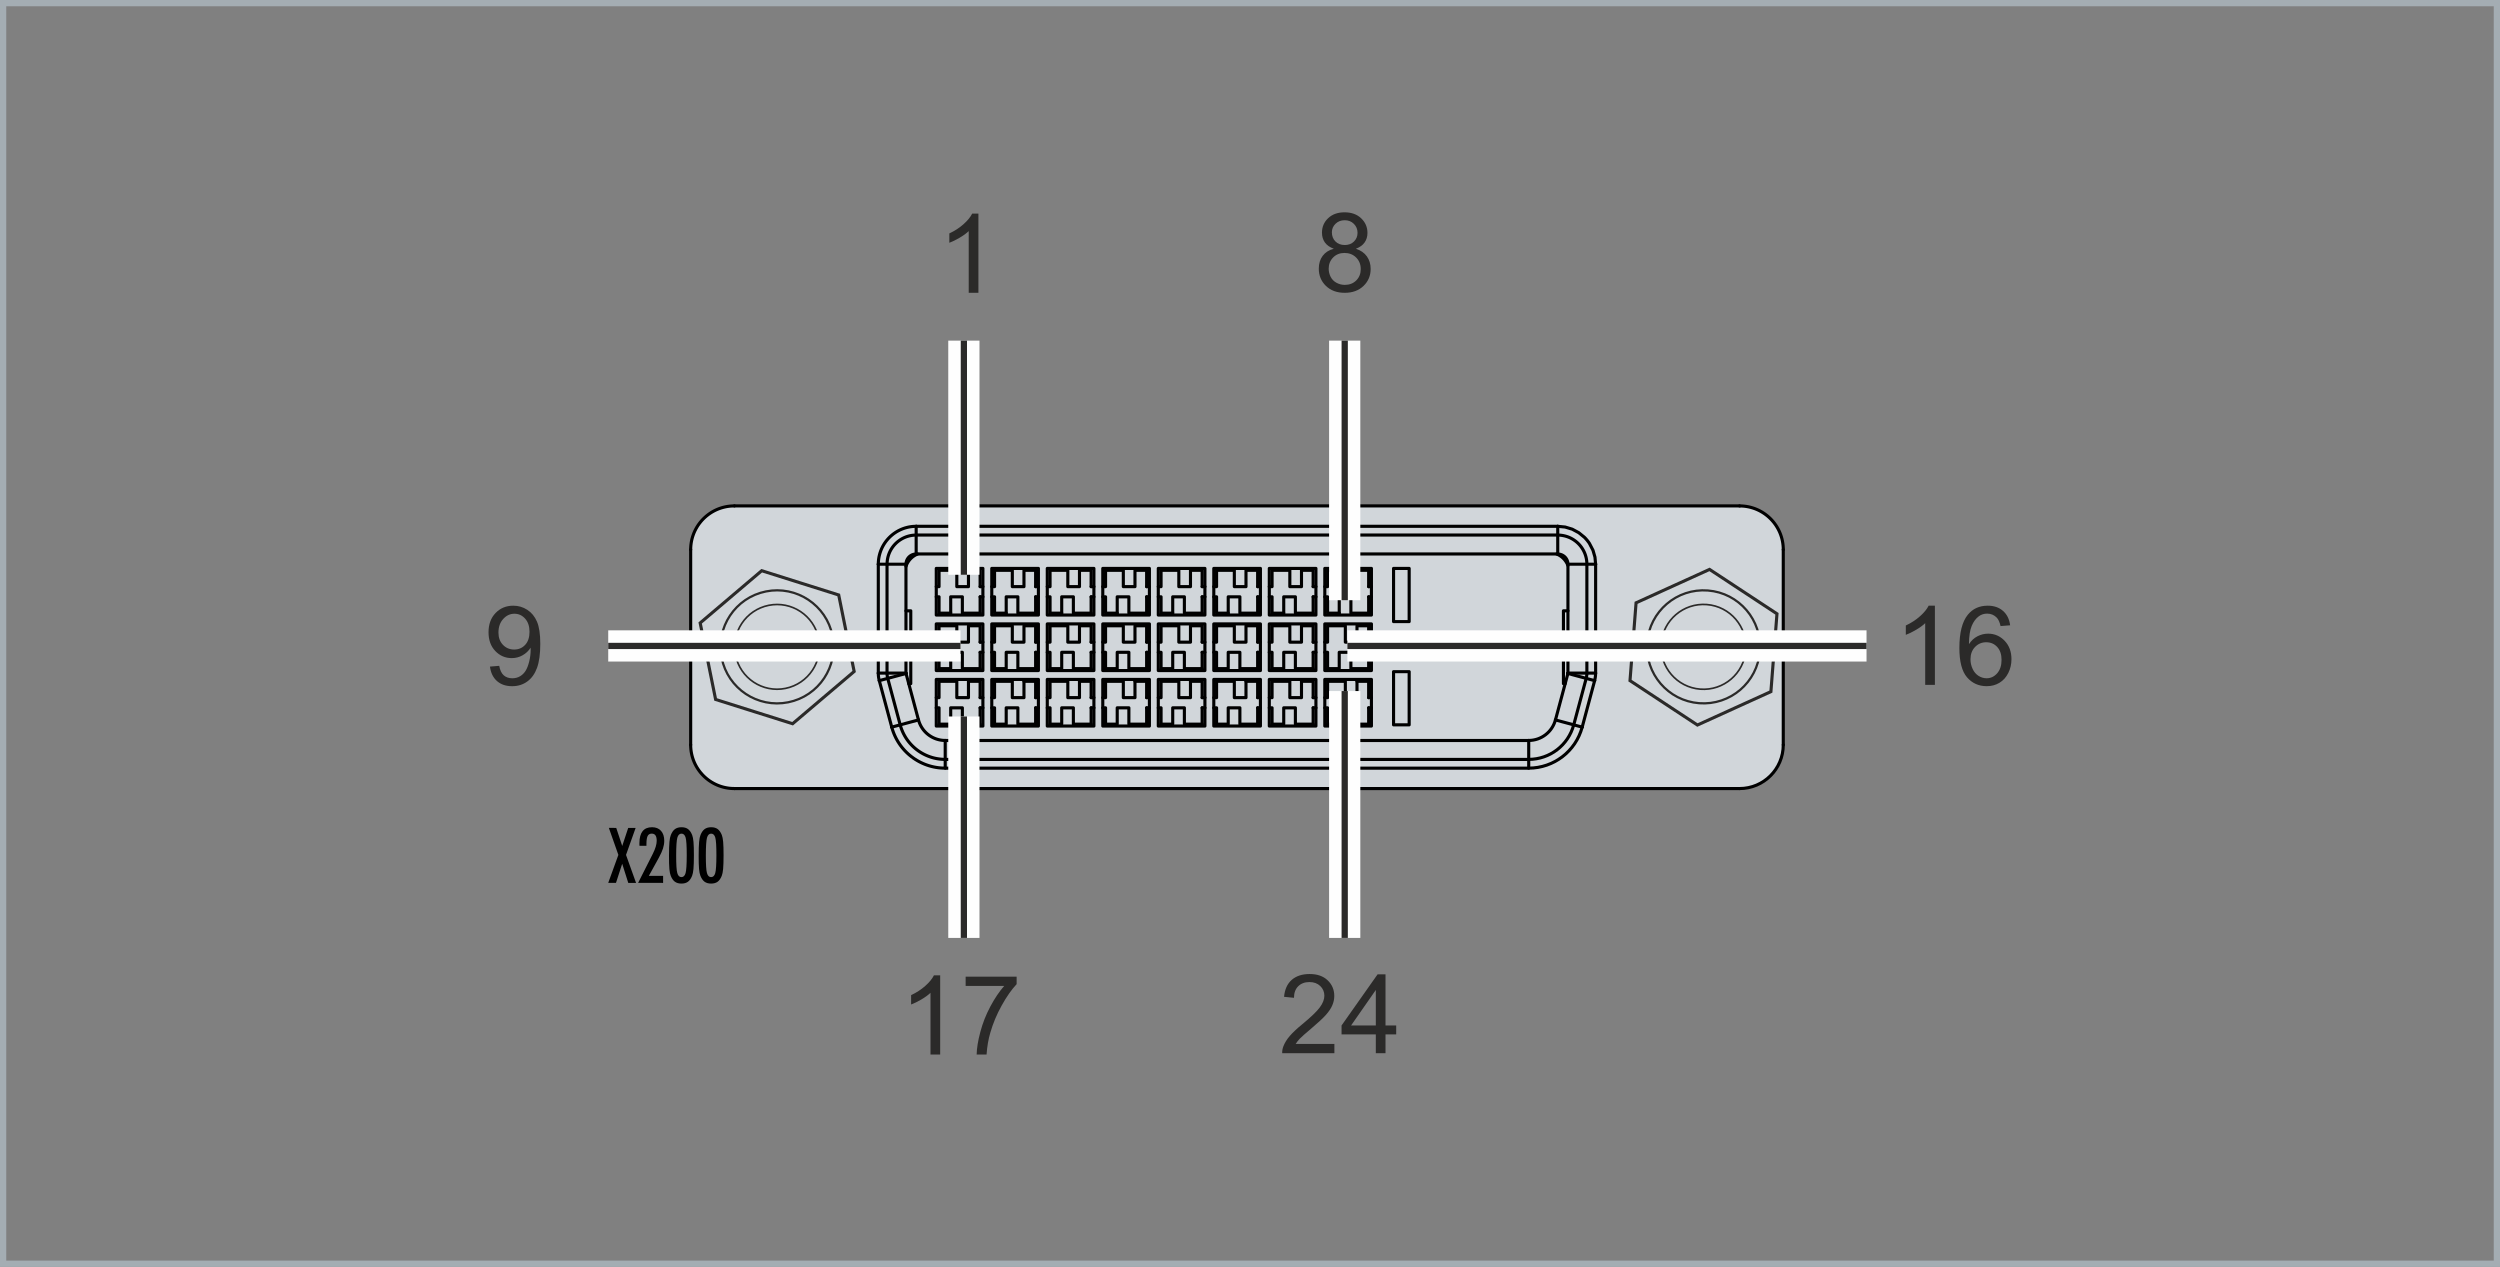 <?xml version="1.0" encoding="UTF-8"?>
<!DOCTYPE svg PUBLIC "-//W3C//DTD SVG 1.1//EN" "http://www.w3.org/Graphics/SVG/1.1/DTD/svg11.dtd">
<!-- Creator: CorelDRAW 2017 -->
<svg xmlns="http://www.w3.org/2000/svg" xml:space="preserve" width="80.077mm" height="40.578mm" version="1.1" style="shape-rendering:geometricPrecision; text-rendering:geometricPrecision; image-rendering:optimizeQuality; fill-rule:evenodd; clip-rule:evenodd"
viewBox="0 0 5295.19 2683.28"
 xmlns:xlink="http://www.w3.org/1999/xlink">
 <rect x="0" y="0" width="5295.19" height="2683.28" fill="#808080" stroke="none"/>
 <defs>
  <style type="text/css">
   <![CDATA[
    .str3 {stroke:#FEFEFE;stroke-width:66.13;stroke-miterlimit:22.926}
    .str4 {stroke:#2B2A29;stroke-width:13.23;stroke-miterlimit:22.926}
    .str0 {stroke:#A4ADB3;stroke-width:13.23;stroke-miterlimit:22.926}
    .str2 {stroke:#2B2A29;stroke-width:6.61;stroke-miterlimit:22.926}
    .str1 {stroke:black;stroke-width:6.61;stroke-linecap:round;stroke-linejoin:round;stroke-miterlimit:10}
    .fil0 {fill:none}
    .fil3 {fill:none;fill-rule:nonzero}
    .fil1 {fill:#D1D6DA}
    .fil4 {fill:#2B2A29;fill-rule:nonzero}
    .fil2 {fill:black;fill-rule:nonzero}
   ]]>
  </style>
 </defs>
 <g id="Ebene_x0020_1">
  <rect class="fil0 str0" x="6.61" y="6.61" width="5281.97" height="2670.06"/>
  <g id="_2444793808640">
   <g>
    <path class="fil1" d="M3777.1 1164.15c0.01,-51.13 -41.43,-92.58 -92.55,-92.59l-2129.08 0c-51.13,-0.01 -92.58,41.43 -92.59,92.62l0 413.46c-0.01,51.13 41.43,92.58 92.55,92.59l2129.09 0c51.13,0 92.58,-41.44 92.58,-92.62l0 -413.46z"/>
    <g>
     <path class="fil2" d="M1903.45 1536.11c-0.47,-1.76 0.58,-3.58 2.34,-4.05 1.76,-0.47 3.58,0.58 4.05,2.34l-6.39 1.71zm98.53 69.02l0 6.61 -4.31 -0.09 -4.27 -0.28 -4.23 -0.44 -4.19 -0.61 -4.13 -0.79 -4.08 -0.95 -4.03 -1.12 -3.96 -1.28 -3.89 -1.43 -3.82 -1.59 -3.74 -1.73 -3.67 -1.88 -3.58 -2.02 -3.49 -2.16 -3.4 -2.29 -3.31 -2.43 -3.21 -2.57 -3.1 -2.69 -3 -2.82 -2.88 -2.94 -2.76 -3.06 -2.65 -3.17 -2.51 -3.28 -2.39 -3.39 -2.25 -3.5 -2.12 -3.59 -1.98 -3.7 -1.83 -3.79 -1.68 -3.88 -1.52 -3.97 -1.36 -4.05 -1.2 -4.15 6.39 -1.71 1.12 3.87 1.28 3.8 1.42 3.71 1.57 3.63 1.71 3.55 1.84 3.45 1.98 3.37 2.11 3.27 2.23 3.17 2.35 3.07 2.47 2.96 2.58 2.86 2.69 2.75 2.8 2.63 2.9 2.52 3 2.39 3.09 2.27 3.19 2.15 3.27 2.03 3.35 1.89 3.43 1.75 3.5 1.62 3.57 1.48 3.64 1.34 3.71 1.2 3.75 1.04 3.82 0.89 3.87 0.73 3.91 0.58 3.96 0.42 3.99 0.25 4.03 0.09zm0 0c1.83,0 3.31,1.48 3.31,3.31 0,1.83 -1.48,3.31 -3.31,3.31l0 -6.61z"/>
    </g>
    <line class="fil3 str1" x1="1555.43" y1="1071.56" x2="3684.55" y2= "1071.56" />
    <g>
     <path class="fil2" d="M1555.47 1068.26c1.83,0 3.31,1.48 3.31,3.31 0,1.83 -1.48,3.31 -3.31,3.31l0 -6.61zm-89.28 95.87l-6.61 0 0.13 -4.93 0.38 -4.87 0.61 -4.79 0.84 -4.72 1.08 -4.65 1.29 -4.55 1.51 -4.46 1.71 -4.35 1.93 -4.25 2.12 -4.14 2.31 -4.01 2.49 -3.89 2.68 -3.76 2.84 -3.62 3.02 -3.48 3.17 -3.33 3.33 -3.17 3.48 -3.01 3.61 -2.85 3.76 -2.67 3.89 -2.49 4.01 -2.31 4.13 -2.12 4.25 -1.93 4.35 -1.71 4.46 -1.5 4.56 -1.3 4.64 -1.07 4.72 -0.84 4.8 -0.61 4.87 -0.36 4.93 -0.13 0 6.61 -4.6 0.11 -4.54 0.35 -4.47 0.56 -4.39 0.79 -4.32 0.99 -4.23 1.2 -4.15 1.41 -4.05 1.59 -3.96 1.79 -3.84 1.97 -3.75 2.15 -3.62 2.32 -3.5 2.49 -3.37 2.65 -3.24 2.81 -3.11 2.96 -2.95 3.09 -2.8 3.24 -2.66 3.38 -2.49 3.5 -2.32 3.62 -2.15 3.74 -1.97 3.85 -1.79 3.95 -1.59 4.05 -1.42 4.15 -1.2 4.23 -1 4.32 -0.79 4.39 -0.57 4.48 -0.35 4.53 -0.11 4.6zm0 0c0,1.83 -1.48,3.31 -3.31,3.31 -1.83,0 -3.31,-1.48 -3.31,-3.31l6.61 0z"/>
    </g>
    <line class="fil3 str1" x1="1462.88" y1="1577.61" x2="1462.88" y2= "1164.18" />
    <g>
     <path class="fil2" d="M1459.57 1577.64c0,-1.83 1.48,-3.31 3.31,-3.31 1.83,0 3.31,1.48 3.31,3.31l-6.61 0zm95.87 89.28l0 6.61 -4.93 -0.13 -4.87 -0.37 -4.8 -0.61 -4.71 -0.84 -4.64 -1.07 -4.56 -1.3 -4.46 -1.5 -4.35 -1.72 -4.25 -1.92 -4.14 -2.12 -4.01 -2.31 -3.89 -2.49 -3.76 -2.67 -3.62 -2.84 -3.48 -3.02 -3.33 -3.18 -3.17 -3.33 -3.02 -3.48 -2.84 -3.62 -2.67 -3.76 -2.49 -3.89 -2.31 -4.01 -2.12 -4.13 -1.93 -4.25 -1.71 -4.36 -1.5 -4.46 -1.3 -4.55 -1.07 -4.64 -0.84 -4.73 -0.61 -4.8 -0.37 -4.87 -0.13 -4.93 6.61 0 0.11 4.6 0.34 4.54 0.57 4.47 0.79 4.4 0.99 4.31 1.2 4.23 1.41 4.15 1.59 4.05 1.79 3.95 1.97 3.84 2.15 3.75 2.32 3.62 2.49 3.5 2.66 3.37 2.8 3.24 2.96 3.1 3.09 2.96 3.24 2.8 3.37 2.66 3.5 2.49 3.62 2.32 3.74 2.15 3.85 1.98 3.95 1.78 4.05 1.6 4.15 1.41 4.23 1.2 4.32 0.99 4.4 0.79 4.47 0.58 4.53 0.34 4.6 0.11zm0 0c1.83,0 3.31,1.48 3.31,3.31 0,1.83 -1.48,3.31 -3.31,3.31l0 -6.61z"/>
    </g>
    <line class="fil3 str1" x1="3684.55" y1="1670.23" x2="1555.43" y2= "1670.23" />
    <path class="fil3 str1" d="M3684.52 1670.23c51.13,0 92.58,-41.44 92.58,-92.57"/>
    <line class="fil3 str1" x1="3777.1" y1="1164.18" x2="3777.1" y2= "1577.61" />
    <g>
     <path class="fil2" d="M3780.41 1164.15c0,1.83 -1.48,3.31 -3.31,3.31 -1.83,0 -3.31,-1.48 -3.31,-3.31l6.61 0zm-95.87 -89.28l0 -6.61 4.93 0.13 4.87 0.37 4.8 0.61 4.71 0.84 4.64 1.07 4.56 1.3 4.46 1.5 4.35 1.72 4.25 1.92 4.14 2.12 4.01 2.31 3.89 2.49 3.76 2.67 3.62 2.84 3.48 3.02 3.33 3.18 3.17 3.33 3.02 3.48 2.84 3.62 2.67 3.76 2.49 3.89 2.31 4.01 2.12 4.13 1.93 4.25 1.71 4.36 1.5 4.46 1.3 4.55 1.07 4.64 0.84 4.73 0.61 4.8 0.37 4.87 0.13 4.93 -6.61 0 -0.11 -4.6 -0.34 -4.54 -0.57 -4.47 -0.79 -4.4 -0.99 -4.31 -1.2 -4.23 -1.41 -4.15 -1.59 -4.05 -1.79 -3.95 -1.97 -3.84 -2.15 -3.75 -2.32 -3.62 -2.49 -3.5 -2.66 -3.37 -2.8 -3.24 -2.96 -3.1 -3.09 -2.96 -3.24 -2.8 -3.37 -2.66 -3.5 -2.49 -3.62 -2.32 -3.74 -2.15 -3.85 -1.98 -3.95 -1.78 -4.05 -1.6 -4.15 -1.41 -4.23 -1.2 -4.32 -0.99 -4.4 -0.79 -4.47 -0.58 -4.53 -0.34 -4.6 -0.11zm0 0c-1.83,0 -3.31,-1.48 -3.31,-3.31 0,-1.83 1.48,-3.31 3.31,-3.31l0 6.61z"/>
    </g>
    <g>
     <path class="fil2" d="M1885.53 1540.91c-0.47,-1.76 0.58,-3.58 2.34,-4.05 1.76,-0.47 3.58,0.58 4.05,2.34l-6.39 1.71zm116.45 82.78l0 6.61 -5.09 -0.11 -5.05 -0.32 -5 -0.52 -4.95 -0.73 -4.89 -0.93 -4.82 -1.12 -4.75 -1.32 -4.68 -1.51 -4.6 -1.69 -4.52 -1.88 -4.42 -2.04 -4.33 -2.22 -4.23 -2.39 -4.13 -2.55 -4.01 -2.72 -3.91 -2.88 -3.79 -3.04 -3.66 -3.18 -3.54 -3.33 -3.41 -3.47 -3.27 -3.61 -3.11 -3.75 -2.98 -3.87 -2.82 -4.01 -2.66 -4.13 -2.5 -4.25 -2.33 -4.38 -2.16 -4.48 -1.98 -4.59 -1.81 -4.7 -1.61 -4.79 -1.42 -4.89 6.39 -1.71 1.34 4.63 1.53 4.53 1.7 4.44 1.88 4.34 2.04 4.24 2.2 4.13 2.37 4.02 2.51 3.9 2.66 3.79 2.81 3.66 2.96 3.54 3.08 3.41 3.22 3.29 3.34 3.14 3.47 3.01 3.58 2.86 3.7 2.72 3.8 2.57 3.91 2.42 3.99 2.26 4.09 2.09 4.19 1.94 4.27 1.77 4.35 1.59 4.42 1.43 4.5 1.24 4.56 1.07 4.62 0.88 4.67 0.69 4.73 0.5 4.77 0.3 4.81 0.11zm0 0c1.83,0 3.31,1.48 3.31,3.31 0,1.83 -1.48,3.31 -3.31,3.31l0 -6.61z"/>
    </g>
    <line class="fil3 str1" x1="1888.78" y1="1540.13" x2="1862.39" y2= "1441.63" />
    <g>
     <path class="fil2" d="M1857 1425.65c0,-1.83 1.48,-3.31 3.31,-3.31 1.83,0 3.31,1.48 3.31,3.31l-6.61 0zm8.6 15.11l-6.39 1.71 -0.13 -0.52 -0.13 -0.49 -0.14 -0.53 -0.13 -0.54 -0.11 -0.5 -0.11 -0.51 -0.12 -0.54 -0.11 -0.53 -0.09 -0.52 -0.1 -0.5 -0.1 -0.54 -0.09 -0.54 -0.08 -0.5 -0.08 -0.52 -0.08 -0.54 -0.07 -0.52 -0.07 -0.53 -0.07 -0.54 -0.05 -0.53 -0.06 -0.52 -0.05 -0.52 -0.05 -0.53 -0.05 -0.55 -0.03 -0.52 -0.03 -0.52 -0.03 -0.55 -0.02 -0.52 -0.02 -0.54 -0.01 -0.52 -0.01 -0.52 -0.01 -0.56 0 -0.52 6.61 0 0 0.48 0.01 0.46 0.01 0.48 0.01 0.48 0.02 0.48 0.02 0.48 0.02 0.46 0.03 0.48 0.03 0.48 0.03 0.47 0.05 0.48 0.05 0.48 0.05 0.48 0.05 0.48 0.05 0.46 0.07 0.48 0.06 0.48 0.07 0.46 0.08 0.47 0.08 0.5 0.07 0.46 0.09 0.46 0.09 0.49 0.09 0.46 0.09 0.46 0.09 0.45 0.11 0.47 0.11 0.5 0.1 0.44 0.11 0.45 0.13 0.49 0.12 0.46zm0 0c0.47,1.76 -0.58,3.58 -2.34,4.05 -1.76,0.47 -3.58,-0.58 -4.05,-2.34l6.39 -1.71z"/>
    </g>
    <line class="fil3 str1" x1="1860.3" y1="1195.01" x2="1860.3" y2= "1425.69" />
    <g>
     <path class="fil2" d="M1940.55 1111.49c1.83,0 3.31,1.48 3.31,3.31 0,1.83 -1.48,3.31 -3.31,3.31l0 -6.61zm-76.94 83.53l-6.61 0 0.11 -4.29 0.32 -4.25 0.53 -4.19 0.73 -4.11 0.94 -4.04 1.12 -3.96 1.32 -3.89 1.5 -3.8 1.67 -3.7 1.84 -3.6 2.01 -3.5 2.18 -3.39 2.33 -3.28 2.48 -3.15 2.63 -3.04 2.76 -2.9 2.9 -2.76 3.04 -2.63 3.15 -2.48 3.27 -2.32 3.39 -2.18 3.5 -2.02 3.6 -1.84 3.7 -1.67 3.8 -1.49 3.89 -1.32 3.96 -1.12 4.05 -0.94 4.11 -0.73 4.18 -0.54 4.25 -0.32 4.29 -0.11 0 6.61 -3.96 0.1 -3.91 0.3 -3.85 0.48 -3.78 0.67 -3.72 0.86 -3.66 1.04 -3.57 1.21 -3.49 1.38 -3.41 1.54 -3.33 1.7 -3.21 1.84 -3.12 2 -3.02 2.15 -2.9 2.28 -2.8 2.41 -2.66 2.55 -2.55 2.66 -2.41 2.8 -2.29 2.91 -2.14 3.02 -2 3.12 -1.85 3.22 -1.7 3.31 -1.54 3.41 -1.38 3.49 -1.2 3.57 -1.04 3.66 -0.86 3.72 -0.68 3.78 -0.49 3.84 -0.3 3.91 -0.1 3.96zm0 0c0,1.83 -1.48,3.31 -3.31,3.31 -1.83,0 -3.31,-1.48 -3.31,-3.31l6.61 0z"/>
    </g>
    <line class="fil3 str1" x1="3299.41" y1="1114.8" x2="1940.51" y2= "1114.8" />
    <polyline class="fil3 str1" points="3379.67,1195.01 3378.24,1179.98 3374.06,1165.48 3366.54,1150.98 3365.04,1148.76 3361.71,1144.39 3358.44,1140.66 3356.16,1138.24 3344.01,1128.32 3330.17,1120.87 3315.08,1116.3 3299.41,1114.8 "/>
    <line class="fil3 str1" x1="3379.67" y1="1425.69" x2="3379.67" y2= "1195.01" />
    <g>
     <path class="fil2" d="M3380.69 1442.49c-0.47,1.76 -2.29,2.8 -4.05,2.33 -1.76,-0.47 -2.8,-2.29 -2.33,-4.05l6.39 1.72zm-4.39 -16.83l6.61 0.01 0 0.52 -0.01 0.56 -0.01 0.52 -0.01 0.52 -0.02 0.56 -0.03 0.52 -0.03 0.5 -0.03 0.55 -0.04 0.54 -0.04 0.51 -0.05 0.53 -0.05 0.54 -0.06 0.55 -0.06 0.52 -0.06 0.5 -0.07 0.55 -0.08 0.54 -0.07 0.5 -0.08 0.52 -0.09 0.54 -0.09 0.52 -0.09 0.52 -0.1 0.55 -0.11 0.51 -0.1 0.51 -0.11 0.52 -0.11 0.51 -0.12 0.54 -0.13 0.52 -0.13 0.51 -0.13 0.53 -0.14 0.51 -6.39 -1.72 0.13 -0.47 0.12 -0.45 0.11 -0.47 0.11 -0.46 0.11 -0.46 0.1 -0.47 0.1 -0.47 0.1 -0.48 0.09 -0.47 0.09 -0.44 0.08 -0.48 0.09 -0.48 0.07 -0.46 0.07 -0.47 0.07 -0.5 0.07 -0.46 0.05 -0.46 0.06 -0.5 0.06 -0.48 0.05 -0.46 0.05 -0.46 0.03 -0.48 0.04 -0.51 0.04 -0.46 0.03 -0.46 0.03 -0.5 0.02 -0.48 0.02 -0.46 0.01 -0.48 0.01 -0.48 0.01 -0.46 0 -0.49zm0 0c0,-1.83 1.49,-3.3 3.31,-3.3 1.83,0 3.3,1.49 3.3,3.31l-6.61 -0.01z"/>
    </g>
    <line class="fil3 str1" x1="3351.2" y1="1540.13" x2="3377.58" y2= "1441.63" />
    <path class="fil3 str1" d="M3237.91 1627c53.08,0 99.53,-35.65 113.27,-86.92"/>
    <polyline class="fil3 str1" points="2002.03,1608.51 2002.03,1627 3237.94,1627 3237.94,1608.51 "/>
    <line class="fil3 str1" x1="1906.68" y1="1535.29" x2="1888.78" y2= "1540.13" />
    <line class="fil3 str1" x1="1878.79" y1="1425.69" x2="1860.3" y2= "1425.69" />
    <line class="fil3 str1" x1="1880.29" y1="1436.86" x2="1862.39" y2= "1441.63" />
    <line class="fil3 str1" x1="1860.3" y1="1195.01" x2="1878.79" y2= "1195.01" />
    <line class="fil3 str1" x1="1940.51" y1="1114.8" x2="1940.51" y2= "1133.28" />
    <line class="fil3 str1" x1="3299.41" y1="1114.8" x2="3299.41" y2= "1133.28" />
    <line class="fil3 str1" x1="3361.12" y1="1195.01" x2="3379.67" y2= "1195.01" />
    <line class="fil3 str1" x1="3361.12" y1="1425.69" x2="3379.67" y2= "1425.69" />
    <line class="fil3 str1" x1="3359.69" y1="1436.86" x2="3377.58" y2= "1441.63" />
    <line class="fil3 str1" x1="3333.3" y1="1535.29" x2="3351.2" y2= "1540.13" />
    <line class="fil3 str1" x1="2002.03" y1="1608.51" x2="3237.94" y2= "1608.51" />
    <line class="fil3 str1" x1="1878.79" y1="1195.01" x2="1878.79" y2= "1425.69" />
    <line class="fil3 str1" x1="1940.51" y1="1133.28" x2="3299.41" y2= "1133.28" />
    <line class="fil3 str1" x1="3361.12" y1="1195.01" x2="3361.12" y2= "1425.69" />
    <path class="fil3 str1" d="M3237.91 1608.44c44.68,0 83.8,-30.01 95.36,-73.17"/>
    <line class="fil3 str1" x1="3237.94" y1="1568.41" x2="3237.94" y2= "1608.51" />
    <line class="fil3 str1" x1="3237.94" y1="1568.41" x2="2002.03" y2= "1568.41" />
    <line class="fil3 str1" x1="2002.03" y1="1568.41" x2="2002.03" y2= "1608.51" />
    <line class="fil3 str1" x1="1880.29" y1="1436.86" x2="1906.68" y2= "1535.29" />
    <line class="fil3 str1" x1="1945.41" y1="1524.9" x2="1906.68" y2= "1535.29" />
    <g>
     <path class="fil2" d="M1942.19 1525.74c-0.47,-1.76 0.58,-3.58 2.34,-4.05 1.76,-0.47 3.58,0.58 4.05,2.34l-6.39 1.71zm59.8 39.3l0 6.61 -2.62 -0.05 -2.59 -0.17 -2.57 -0.27 -2.53 -0.38 -2.51 -0.48 -2.49 -0.58 -2.43 -0.67 -2.4 -0.77 -2.37 -0.87 -2.31 -0.97 -2.27 -1.06 -2.22 -1.14 -2.18 -1.23 -2.11 -1.31 -2.07 -1.39 -2.01 -1.49 -1.94 -1.55 -1.88 -1.63 -1.82 -1.71 -1.75 -1.79 -1.67 -1.85 -1.61 -1.92 -1.53 -2 -1.45 -2.06 -1.37 -2.12 -1.28 -2.18 -1.2 -2.25 -1.11 -2.3 -1.02 -2.35 -0.93 -2.41 -0.83 -2.47 -0.73 -2.51 6.39 -1.71 0.65 2.25 0.75 2.2 0.82 2.15 0.91 2.1 0.99 2.06 1.06 2 1.15 1.94 1.22 1.9 1.29 1.83 1.36 1.79 1.43 1.71 1.5 1.65 1.56 1.6 1.62 1.52 1.68 1.46 1.75 1.4 1.79 1.32 1.84 1.24 1.9 1.18 1.94 1.1 1.98 1.02 2.04 0.94 2.06 0.86 2.11 0.77 2.15 0.69 2.18 0.61 2.21 0.52 2.24 0.42 2.27 0.34 2.29 0.24 2.31 0.14 2.34 0.05zm0 0c1.83,0 3.31,1.48 3.31,3.31 0,1.83 -1.48,3.31 -3.31,3.31l0 -6.61z"/>
    </g>
    <g>
     <path class="fil2" d="M1875.48 1425.65c0,-1.83 1.48,-3.31 3.31,-3.31 1.83,0 3.31,1.48 3.31,3.31l-6.61 0zm7.97 10.32l-6.39 1.72 -0.1 -0.37 -0.09 -0.37 -0.09 -0.36 -0.09 -0.39 -0.09 -0.38 -0.07 -0.34 -0.09 -0.38 -0.08 -0.4 -0.07 -0.35 -0.07 -0.38 -0.07 -0.38 -0.06 -0.35 -0.07 -0.37 -0.06 -0.42 -0.05 -0.38 -0.05 -0.35 -0.05 -0.35 -0.05 -0.41 -0.03 -0.38 -0.04 -0.36 -0.04 -0.42 -0.03 -0.38 -0.03 -0.35 -0.03 -0.38 -0.02 -0.39 -0.02 -0.35 -0.02 -0.39 -0.02 -0.41 -0.01 -0.38 -0.01 -0.36 -0.01 -0.38 0 -0.39 6.61 0 0 0.32 0.01 0.32 0.01 0.36 0.01 0.32 0.01 0.29 0.02 0.32 0.02 0.35 0.02 0.32 0.03 0.32 0.03 0.35 0.02 0.32 0.03 0.3 0.04 0.34 0.03 0.32 0.04 0.29 0.05 0.35 0.05 0.35 0.04 0.32 0.05 0.28 0.05 0.32 0.06 0.35 0.05 0.32 0.06 0.31 0.07 0.35 0.05 0.28 0.07 0.31 0.07 0.35 0.07 0.32 0.07 0.3 0.08 0.31 0.08 0.32 0.09 0.32zm0 0c0.47,1.76 -0.58,3.58 -2.33,4.05 -1.76,0.47 -3.58,-0.58 -4.05,-2.33l6.39 -1.72z"/>
    </g>
    <line class="fil3 str1" x1="1878.79" y1="1195.01" x2="1918.89" y2= "1195.01" />
    <line class="fil3 str1" x1="1878.79" y1="1425.69" x2="1918.89" y2= "1425.69" />
    <line class="fil3 str1" x1="1918.89" y1="1425.69" x2="1918.89" y2= "1195.01" />
    <g>
     <path class="fil2" d="M1940.55 1130.04c1.83,0 3.31,1.48 3.31,3.31 0,1.83 -1.48,3.31 -3.31,3.31l0 -6.61zm-58.39 64.98l-6.61 0 0.09 -3.35 0.26 -3.3 0.41 -3.25 0.57 -3.2 0.73 -3.15 0.88 -3.09 1.02 -3.02 1.16 -2.96 1.31 -2.88 1.43 -2.8 1.57 -2.72 1.69 -2.63 1.81 -2.55 1.93 -2.46 2.04 -2.35 2.15 -2.26 2.26 -2.15 2.35 -2.04 2.46 -1.92 2.54 -1.82 2.65 -1.69 2.72 -1.56 2.8 -1.43 2.88 -1.31 2.96 -1.16 3.02 -1.02 3.08 -0.87 3.15 -0.73 3.2 -0.57 3.25 -0.42 3.3 -0.24 3.34 -0.09 0 6.61 -3.01 0.07 -2.97 0.23 -2.92 0.36 -2.87 0.52 -2.82 0.65 -2.78 0.79 -2.7 0.91 -2.65 1.04 -2.59 1.16 -2.51 1.29 -2.45 1.42 -2.37 1.51 -2.29 1.62 -2.21 1.74 -2.12 1.83 -2.02 1.94 -1.94 2.02 -1.83 2.12 -1.73 2.21 -1.63 2.29 -1.52 2.37 -1.41 2.45 -1.29 2.51 -1.16 2.59 -1.04 2.65 -0.93 2.71 -0.79 2.77 -0.65 2.82 -0.52 2.87 -0.37 2.93 -0.23 2.97 -0.07 3zm0 0c0,1.83 -1.48,3.31 -3.31,3.31 -1.83,0 -3.31,-1.48 -3.31,-3.31l6.61 0z"/>
    </g>
    <g>
     <path class="fil2" d="M3364.43 1195.05c0,1.83 -1.48,3.31 -3.31,3.31 -1.83,0 -3.31,-1.48 -3.31,-3.31l6.61 0zm-64.98 -58.39l0 -6.61 3.34 0.09 3.31 0.25 3.25 0.42 3.19 0.57 3.15 0.73 3.08 0.87 3.02 1.02 2.96 1.16 2.88 1.31 2.8 1.43 2.72 1.57 2.63 1.69 2.55 1.81 2.46 1.93 2.35 2.04 2.26 2.15 2.15 2.26 2.04 2.36 1.92 2.45 1.82 2.55 1.68 2.63 1.57 2.72 1.44 2.8 1.3 2.88 1.16 2.95 1.02 3.03 0.87 3.08 0.73 3.15 0.57 3.2 0.42 3.25 0.24 3.3 0.09 3.34 -6.61 0 -0.07 -3.01 -0.23 -2.97 -0.36 -2.92 -0.52 -2.87 -0.65 -2.82 -0.79 -2.78 -0.91 -2.71 -1.04 -2.65 -1.17 -2.59 -1.28 -2.51 -1.41 -2.45 -1.52 -2.37 -1.62 -2.29 -1.74 -2.21 -1.83 -2.12 -1.94 -2.02 -2.02 -1.94 -2.12 -1.83 -2.21 -1.73 -2.29 -1.63 -2.37 -1.52 -2.45 -1.41 -2.51 -1.29 -2.59 -1.16 -2.65 -1.04 -2.7 -0.91 -2.78 -0.79 -2.82 -0.65 -2.88 -0.52 -2.92 -0.38 -2.96 -0.22 -3.01 -0.07zm0 0c-1.83,0 -3.31,-1.48 -3.31,-3.31 0,-1.83 1.48,-3.31 3.31,-3.31l0 6.61z"/>
    </g>
    <line class="fil3 str1" x1="1940.51" y1="1133.28" x2="1940.51" y2= "1173.38" />
    <line class="fil3 str1" x1="1940.51" y1="1173.38" x2="3299.41" y2= "1173.38" />
    <line class="fil3 str1" x1="3299.41" y1="1133.28" x2="3299.41" y2= "1173.38" />
    <g>
     <path class="fil2" d="M3362.85 1437.7c-0.47,1.76 -2.29,2.81 -4.05,2.34 -1.76,-0.47 -2.81,-2.29 -2.34,-4.05l6.39 1.71zm-5.03 -12.03l6.61 0 0 0.38 -0.01 0.38 -0.01 0.38 -0.01 0.36 -0.01 0.38 -0.03 0.41 -0.02 0.36 -0.02 0.38 -0.03 0.38 -0.03 0.36 -0.03 0.38 -0.04 0.42 -0.04 0.38 -0.04 0.35 -0.05 0.38 -0.05 0.38 -0.05 0.38 -0.06 0.38 -0.05 0.35 -0.05 0.38 -0.07 0.38 -0.07 0.38 -0.07 0.38 -0.07 0.38 -0.08 0.38 -0.07 0.34 -0.08 0.37 -0.09 0.41 -0.09 0.36 -0.08 0.34 -0.1 0.4 -0.1 0.36 -6.39 -1.71 0.09 -0.32 0.07 -0.29 0.08 -0.34 0.09 -0.33 0.07 -0.29 0.07 -0.32 0.07 -0.34 0.07 -0.31 0.06 -0.32 0.06 -0.31 0.05 -0.32 0.05 -0.32 0.05 -0.31 0.05 -0.35 0.05 -0.32 0.04 -0.32 0.05 -0.32 0.03 -0.32 0.04 -0.35 0.04 -0.32 0.03 -0.28 0.02 -0.32 0.03 -0.36 0.03 -0.32 0.02 -0.32 0.02 -0.36 0.01 -0.29 0.01 -0.32 0.01 -0.36 0.01 -0.32 0.01 -0.33 0 -0.32zm0 0c0,-1.83 1.48,-3.31 3.31,-3.31 1.83,0 3.31,1.48 3.31,3.31l-6.61 0z"/>
    </g>
    <line class="fil3 str1" x1="3321.02" y1="1195.01" x2="3361.12" y2= "1195.01" />
    <line class="fil3 str1" x1="3321.02" y1="1195.01" x2="3321.02" y2= "1425.69" />
    <line class="fil3 str1" x1="3321.02" y1="1425.69" x2="3361.12" y2= "1425.69" />
    <line class="fil3 str1" x1="3294.57" y1="1524.9" x2="3333.3" y2= "1535.29" />
    <path class="fil3 str1" d="M3237.91 1568.34c26.53,0 49.75,-17.82 56.62,-43.44"/>
    <line class="fil3 str1" x1="3359.69" y1="1436.86" x2="3333.3" y2= "1535.29" />
    <line class="fil3 str1" x1="1919.02" y1="1426.47" x2="1880.29" y2= "1436.86" />
    <line class="fil3 str1" x1="1945.41" y1="1524.9" x2="1919.02" y2= "1426.47" />
    <g>
     <path class="fil2" d="M1915.58 1425.66c0,-1.83 1.48,-3.31 3.31,-3.31 1.83,0 3.31,1.48 3.31,3.31l-6.61 0zm6.59 -0.1l-6.36 1.8 -0.01 -0.02 -0.01 -0.02 -0.03 -0.13 0.02 0.08 -0.01 -0.02 -0.11 -0.52 0 -0.03 0.09 0.47 -0.01 -0.02 -0.11 -0.52 0 -0.03 0.09 0.47 -0.1 -0.46 -0.01 -0.09 -0.01 -0.03 0 -0.03 0 0.03 -0.03 -0.49 0.03 0.38 -0.01 -0.03 0 -0.03 0 0.03 -0.03 -0.49 0 -0.03 0 -0.03 0.03 0.38 -0.01 -0.03 -0.03 -0.44 0 -0.02 0 -0.03 0 -0.03 0 -0.03 6.61 0 0 0.03 0 0.03 0 0.03 0 0.02 -0.03 -0.38 0.01 0.03 0.03 0.44 0 0.03 0 0.03 -0.03 -0.45 0.01 0.09 0 0.03 0.01 0.03 0.03 0.44 -0.03 -0.45 0.01 0.09 0 0.03 0.01 0.03 -0.01 -0.03 -0.09 -0.42 0.11 0.52 0 0.03 -0.09 -0.47 0.01 0.02 0.11 0.52 0 0.03 -0.09 -0.47 0.01 0.02 0.03 0.13 -0.02 -0.08 0.01 0.02 0.01 0.03zm0 0c0.5,1.75 -0.53,3.58 -2.28,4.08 -1.75,0.5 -3.58,-0.53 -4.08,-2.28l6.36 -1.8z"/>
    </g>
    <g>
     <path class="fil2" d="M1940.55 1170.14c1.83,0 3.31,1.48 3.31,3.31 0,1.83 -1.48,3.31 -3.31,3.31l0 -6.61zm-18.28 24.89l-6.61 0 0.03 -1.28 0.1 -1.27 0.16 -1.24 0.21 -1.23 0.28 -1.21 0.33 -1.18 0.4 -1.16 0.45 -1.14 0.49 -1.1 0.56 -1.08 0.6 -1.04 0.65 -1.01 0.69 -0.98 0.73 -0.93 0.77 -0.91 0.83 -0.87 0.87 -0.82 0.89 -0.78 0.95 -0.75 0.97 -0.69 1.01 -0.65 1.05 -0.6 1.06 -0.54 1.1 -0.5 1.14 -0.45 1.16 -0.39 1.18 -0.33 1.21 -0.28 1.23 -0.21 1.24 -0.16 1.27 -0.1 1.28 -0.03 0 6.61 -0.95 0.02 -0.93 0.07 -0.92 0.12 -0.9 0.16 -0.88 0.2 -0.87 0.25 -0.85 0.28 -0.82 0.32 -0.8 0.37 -0.81 0.41 -0.76 0.44 -0.73 0.47 -0.72 0.52 -0.69 0.54 -0.67 0.58 -0.64 0.61 -0.6 0.63 -0.58 0.67 -0.55 0.69 -0.51 0.71 -0.48 0.74 -0.44 0.77 -0.4 0.79 -0.37 0.81 -0.33 0.83 -0.28 0.84 -0.25 0.87 -0.2 0.88 -0.16 0.9 -0.12 0.92 -0.07 0.93 -0.02 0.95zm0 0c0,1.83 -1.48,3.31 -3.31,3.31 -1.83,0 -3.31,-1.48 -3.31,-3.31l6.61 0z"/>
    </g>
    <g>
     <path class="fil2" d="M3324.33 1195.04c0,1.83 -1.48,3.31 -3.31,3.31 -1.83,0 -3.31,-1.48 -3.31,-3.31l6.61 0zm-24.89 -18.28l0 -6.61 1.28 0.03 1.27 0.1 1.24 0.16 1.22 0.22 1.2 0.28 1.2 0.34 1.14 0.4 1.13 0.44 1.11 0.5 1.07 0.56 1.04 0.59 1.01 0.65 0.98 0.69 0.94 0.74 0.9 0.78 0.87 0.82 0.82 0.87 0.78 0.9 0.74 0.94 0.69 0.98 0.65 1.01 0.6 1.05 0.54 1.06 0.5 1.1 0.45 1.14 0.39 1.15 0.33 1.18 0.28 1.21 0.21 1.23 0.16 1.24 0.1 1.27 0.03 1.28 -6.61 0 -0.02 -0.95 -0.07 -0.93 -0.12 -0.92 -0.16 -0.9 -0.2 -0.88 -0.25 -0.87 -0.28 -0.85 -0.32 -0.83 -0.37 -0.8 -0.41 -0.81 -0.44 -0.76 -0.47 -0.73 -0.51 -0.71 -0.54 -0.69 -0.58 -0.67 -0.61 -0.63 -0.63 -0.61 -0.67 -0.58 -0.69 -0.54 -0.71 -0.51 -0.73 -0.47 -0.77 -0.44 -0.79 -0.41 -0.79 -0.36 -0.84 -0.33 -0.85 -0.29 -0.85 -0.24 -0.89 -0.2 -0.91 -0.17 -0.91 -0.12 -0.93 -0.07 -0.95 -0.02zm0 0c-1.83,0 -3.31,-1.48 -3.31,-3.31 0,-1.83 1.48,-3.31 3.31,-3.31l0 6.61z"/>
    </g>
    <g>
     <path class="fil2" d="M3324.12 1427.28c-0.45,1.77 -2.25,2.83 -4.02,2.38 -1.77,-0.45 -2.83,-2.25 -2.38,-4.02l6.4 1.64zm-6.4 -1.62l6.61 0 0 0.03 0 0.03 0 0.03 0 0.02 -0.03 0.44 -0.01 0.03 0.03 -0.38 0 0.03 -0.03 0.5 -0.01 0.02 0.03 -0.44 -0.03 0.44 -0.01 0.03 -0.01 0.09 -0.01 0.02 0.01 -0.03 -0.01 0.03 0 0.03 -0.11 0.52 0.09 -0.42 0.01 -0.03 -0.08 0.42 0.06 -0.3 0 0.02 -0.07 0.36 -0.01 0.03 0.06 -0.3 0 0.02 -0.07 0.36 -0.03 0.13 -0.01 0.02 0.01 -0.06 -6.4 -1.64 0.03 -0.11 0.01 -0.02 -0.02 0.08 -0.06 0.3 0 -0.02 0.07 -0.36 0.01 -0.03 -0.06 0.3 0 -0.02 0.07 -0.36 -0.07 0.36 0.01 -0.09 0.1 -0.46 -0.09 0.47 0 -0.03 0.01 -0.03 0.01 -0.09 0.01 -0.02 -0.01 0.03 0.01 -0.03 -0.03 0.38 0.03 -0.5 0.01 -0.02 -0.03 0.44 0 -0.03 0.03 -0.44 0.01 -0.03 -0.03 0.38 0 -0.02 0 -0.03 0 -0.03 0 -0.03zm0 0c0,-1.83 1.48,-3.31 3.31,-3.31 1.83,0 3.31,1.48 3.31,3.31l-6.61 0z"/>
    </g>
    <line class="fil3 str1" x1="3320.96" y1="1426.47" x2="3359.69" y2= "1436.86" />
    <line class="fil3 str1" x1="3320.96" y1="1426.47" x2="3294.57" y2= "1524.9" />
    <g>
     <path class="fil2" d="M3324.08 1196.64c0.65,1.7 -0.21,3.62 -1.91,4.27 -1.7,0.65 -3.62,-0.21 -4.27,-1.91l6.18 -2.35zm-28.19 -20.1l2.47 -6.14 1.1 0.46 1.1 0.49 1.07 0.52 1.06 0.54 1.04 0.57 1.01 0.6 1.01 0.61 0.99 0.64 0.98 0.67 0.95 0.69 0.93 0.71 0.91 0.73 0.9 0.77 0.87 0.78 0.85 0.8 0.84 0.83 0.81 0.85 0.79 0.86 0.77 0.9 0.74 0.91 0.72 0.92 0.69 0.95 0.67 0.96 0.65 0.99 0.63 1.01 0.6 1.02 0.57 1.03 0.55 1.05 0.52 1.06 0.5 1.08 0.47 1.1 0.44 1.11 -6.18 2.35 -0.38 -0.95 -0.39 -0.94 -0.43 -0.93 -0.45 -0.92 -0.47 -0.91 -0.49 -0.89 -0.51 -0.87 -0.54 -0.86 -0.56 -0.84 -0.57 -0.83 -0.6 -0.81 -0.61 -0.8 -0.63 -0.78 -0.65 -0.75 -0.68 -0.75 -0.69 -0.72 -0.71 -0.7 -0.74 -0.69 -0.74 -0.67 -0.77 -0.65 -0.78 -0.63 -0.81 -0.62 -0.81 -0.59 -0.83 -0.57 -0.84 -0.55 -0.87 -0.54 -0.88 -0.5 -0.89 -0.49 -0.91 -0.46 -0.91 -0.45 -0.93 -0.41 -0.95 -0.4zm0 0c-1.69,-0.68 -2.51,-2.61 -1.83,-4.3 0.68,-1.69 2.61,-2.51 4.3,-1.83l-2.47 6.14z"/>
    </g>
    <g>
     <path class="fil2" d="M1942.22 1170.39c1.69,-0.68 3.62,0.14 4.3,1.83 0.68,1.69 -0.14,3.62 -1.83,4.3l-2.47 -6.14zm-20.12 30.19l-6.28 -2.08 0.42 -1.19 0.44 -1.18 0.48 -1.16 0.5 -1.14 0.54 -1.12 0.57 -1.12 0.6 -1.09 0.61 -1.07 0.65 -1.05 0.68 -1.04 0.71 -1.02 0.73 -0.99 0.75 -0.98 0.78 -0.95 0.81 -0.93 0.83 -0.91 0.86 -0.89 0.89 -0.87 0.9 -0.83 0.93 -0.82 0.95 -0.79 0.97 -0.77 1 -0.75 1.02 -0.71 1.02 -0.69 1.05 -0.65 1.08 -0.63 1.08 -0.61 1.12 -0.58 1.13 -0.55 1.14 -0.52 1.16 -0.48 2.47 6.14 -0.99 0.42 -0.99 0.44 -0.97 0.47 -0.95 0.5 -0.94 0.52 -0.92 0.54 -0.89 0.56 -0.89 0.6 -0.87 0.61 -0.84 0.63 -0.83 0.66 -0.81 0.67 -0.79 0.7 -0.78 0.73 -0.75 0.73 -0.73 0.76 -0.71 0.78 -0.69 0.8 -0.67 0.82 -0.65 0.83 -0.63 0.86 -0.6 0.86 -0.58 0.89 -0.56 0.91 -0.54 0.93 -0.52 0.93 -0.48 0.95 -0.46 0.97 -0.44 0.99 -0.41 0.99 -0.38 1.01 -0.35 1.02zm0 0c-0.57,1.73 -2.45,2.67 -4.18,2.1 -1.73,-0.57 -2.67,-2.45 -2.1,-4.18l6.28 2.08z"/>
    </g>
    <polyline class="fil3 str1" points="1924.77,1448.03 1929.08,1448.03 1929.08,1293.76 1918.89,1293.76 "/>
    <polyline class="fil3 str1" points="3321.02,1293.76 3311.49,1293.76 3311.49,1448.03 3315.14,1448.03 "/>
    <polygon class="fil3 str1" points="1983.09,1537.84 1983.09,1439.08 2081.84,1439.08 2081.84,1537.84 "/>
    <polygon class="fil3 str1" points="1983.09,1420.27 1983.09,1321.52 2081.84,1321.52 2081.84,1420.27 "/>
    <polygon class="fil3 str1" points="2806.03,1537.84 2806.03,1439.08 2904.78,1439.08 2904.78,1537.84 "/>
    <polygon class="fil3 str1" points="2688.47,1537.84 2688.47,1439.08 2787.22,1439.08 2787.22,1537.84 "/>
    <polygon class="fil3 str1" points="2570.91,1537.84 2570.91,1439.08 2669.66,1439.08 2669.66,1537.84 "/>
    <polygon class="fil3 str1" points="2453.34,1537.84 2453.34,1439.08 2552.09,1439.08 2552.09,1537.84 "/>
    <polygon class="fil3 str1" points="2335.78,1537.84 2335.78,1439.08 2434.53,1439.08 2434.53,1537.84 "/>
    <polygon class="fil3 str1" points="2218.22,1537.84 2218.22,1439.08 2316.97,1439.08 2316.97,1537.84 "/>
    <polygon class="fil3 str1" points="2100.66,1537.84 2100.66,1439.08 2199.41,1439.08 2199.41,1537.84 "/>
    <polygon class="fil3 str1" points="2806.03,1420.27 2806.03,1321.52 2904.78,1321.52 2904.78,1420.27 "/>
    <polygon class="fil3 str1" points="2688.47,1420.27 2688.47,1321.52 2787.22,1321.52 2787.22,1420.27 "/>
    <polygon class="fil3 str1" points="2570.91,1420.27 2570.91,1321.52 2669.66,1321.52 2669.66,1420.27 "/>
    <polygon class="fil3 str1" points="2453.34,1420.27 2453.34,1321.52 2552.09,1321.52 2552.09,1420.27 "/>
    <polygon class="fil3 str1" points="2335.78,1420.27 2335.78,1321.52 2434.53,1321.52 2434.53,1420.27 "/>
    <polygon class="fil3 str1" points="2218.22,1420.27 2218.22,1321.52 2316.97,1321.52 2316.97,1420.27 "/>
    <polygon class="fil3 str1" points="2100.66,1420.27 2100.66,1321.52 2199.41,1321.52 2199.41,1420.27 "/>
    <polygon class="fil3 str1" points="2806.03,1302.71 2806.03,1203.95 2904.78,1203.95 2904.78,1302.71 "/>
    <polygon class="fil3 str1" points="2688.47,1302.71 2688.47,1203.95 2787.22,1203.95 2787.22,1302.71 "/>
    <polygon class="fil3 str1" points="2570.91,1302.71 2570.91,1203.95 2669.66,1203.95 2669.66,1302.71 "/>
    <polygon class="fil3 str1" points="2453.34,1302.71 2453.34,1203.95 2552.09,1203.95 2552.09,1302.71 "/>
    <polygon class="fil3 str1" points="2335.78,1302.71 2335.78,1203.95 2434.53,1203.95 2434.53,1302.71 "/>
    <polygon class="fil3 str1" points="2218.22,1302.71 2218.22,1203.95 2316.97,1203.95 2316.97,1302.71 "/>
    <polygon class="fil3 str1" points="2100.66,1302.71 2100.66,1203.95 2199.41,1203.95 2199.41,1302.71 "/>
    <polygon class="fil3 str1" points="2984.4,1389.38 2984.4,1352.41 3274.46,1352.41 3274.46,1389.38 "/>
    <polygon class="fil3 str1" points="1983.09,1302.71 1983.09,1203.95 2081.84,1203.95 2081.84,1302.71 "/>
    <line class="fil3 str1" x1="2075.97" y1="1499.24" x2="2081.84" y2= "1499.24" />
    <line class="fil3 str1" x1="2075.97" y1="1477.68" x2="2081.84" y2= "1477.68" />
    <line class="fil3 str1" x1="2075.97" y1="1381.67" x2="2081.84" y2= "1381.67" />
    <line class="fil3 str1" x1="2075.97" y1="1360.12" x2="2081.84" y2= "1360.12" />
    <line class="fil3 str1" x1="2898.91" y1="1499.24" x2="2904.78" y2= "1499.24" />
    <line class="fil3 str1" x1="2898.91" y1="1477.68" x2="2904.78" y2= "1477.68" />
    <line class="fil3 str1" x1="2781.34" y1="1499.24" x2="2787.22" y2= "1499.24" />
    <line class="fil3 str1" x1="2781.34" y1="1477.68" x2="2787.22" y2= "1477.68" />
    <line class="fil3 str1" x1="2663.78" y1="1499.24" x2="2669.66" y2= "1499.24" />
    <line class="fil3 str1" x1="2663.78" y1="1477.68" x2="2669.66" y2= "1477.68" />
    <line class="fil3 str1" x1="2546.22" y1="1499.24" x2="2552.09" y2= "1499.24" />
    <line class="fil3 str1" x1="2546.22" y1="1477.68" x2="2552.09" y2= "1477.68" />
    <line class="fil3 str1" x1="2428.66" y1="1499.24" x2="2434.53" y2= "1499.24" />
    <line class="fil3 str1" x1="2428.66" y1="1477.68" x2="2434.53" y2= "1477.68" />
    <line class="fil3 str1" x1="2311.09" y1="1499.24" x2="2316.97" y2= "1499.24" />
    <line class="fil3 str1" x1="2311.09" y1="1477.68" x2="2316.97" y2= "1477.68" />
    <line class="fil3 str1" x1="2193.53" y1="1499.24" x2="2199.41" y2= "1499.24" />
    <line class="fil3 str1" x1="2193.53" y1="1477.68" x2="2199.41" y2= "1477.68" />
    <line class="fil3 str1" x1="2898.91" y1="1381.67" x2="2904.78" y2= "1381.67" />
    <line class="fil3 str1" x1="2898.91" y1="1360.12" x2="2904.78" y2= "1360.12" />
    <line class="fil3 str1" x1="2781.34" y1="1381.67" x2="2787.22" y2= "1381.67" />
    <line class="fil3 str1" x1="2781.34" y1="1360.12" x2="2787.22" y2= "1360.12" />
    <line class="fil3 str1" x1="2663.78" y1="1381.67" x2="2669.66" y2= "1381.67" />
    <line class="fil3 str1" x1="2663.78" y1="1360.12" x2="2669.66" y2= "1360.12" />
    <line class="fil3 str1" x1="2546.22" y1="1381.67" x2="2552.09" y2= "1381.67" />
    <line class="fil3 str1" x1="2546.22" y1="1360.12" x2="2552.09" y2= "1360.12" />
    <line class="fil3 str1" x1="2428.66" y1="1381.67" x2="2434.53" y2= "1381.67" />
    <line class="fil3 str1" x1="2428.66" y1="1360.12" x2="2434.53" y2= "1360.12" />
    <line class="fil3 str1" x1="2311.09" y1="1381.67" x2="2316.97" y2= "1381.67" />
    <line class="fil3 str1" x1="2311.09" y1="1360.12" x2="2316.97" y2= "1360.12" />
    <line class="fil3 str1" x1="2193.53" y1="1381.67" x2="2199.41" y2= "1381.67" />
    <line class="fil3 str1" x1="2193.53" y1="1360.12" x2="2199.41" y2= "1360.12" />
    <line class="fil3 str1" x1="2898.91" y1="1264.11" x2="2904.78" y2= "1264.11" />
    <line class="fil3 str1" x1="2898.91" y1="1242.55" x2="2904.78" y2= "1242.55" />
    <line class="fil3 str1" x1="2781.34" y1="1264.11" x2="2787.22" y2= "1264.11" />
    <line class="fil3 str1" x1="2781.34" y1="1242.55" x2="2787.22" y2= "1242.55" />
    <line class="fil3 str1" x1="2663.78" y1="1264.11" x2="2669.66" y2= "1264.11" />
    <line class="fil3 str1" x1="2663.78" y1="1242.55" x2="2669.66" y2= "1242.55" />
    <line class="fil3 str1" x1="2546.22" y1="1264.11" x2="2552.09" y2= "1264.11" />
    <line class="fil3 str1" x1="2546.22" y1="1242.55" x2="2552.09" y2= "1242.55" />
    <line class="fil3 str1" x1="2428.66" y1="1264.11" x2="2434.53" y2= "1264.11" />
    <line class="fil3 str1" x1="2428.66" y1="1242.55" x2="2434.53" y2= "1242.55" />
    <line class="fil3 str1" x1="2311.09" y1="1264.11" x2="2316.97" y2= "1264.11" />
    <line class="fil3 str1" x1="2311.09" y1="1242.55" x2="2316.97" y2= "1242.55" />
    <line class="fil3 str1" x1="2193.53" y1="1264.11" x2="2199.41" y2= "1264.11" />
    <line class="fil3 str1" x1="2193.53" y1="1242.55" x2="2199.41" y2= "1242.55" />
    <line class="fil3 str1" x1="2075.97" y1="1264.11" x2="2081.84" y2= "1264.11" />
    <line class="fil3 str1" x1="2075.97" y1="1242.55" x2="2081.84" y2= "1242.55" />
    <line class="fil3 str1" x1="2075.97" y1="1499.24" x2="2075.97" y2= "1533.79" />
    <polyline class="fil3 str1" points="1983.09,1499.24 1988.97,1499.24 1988.97,1533.79 "/>
    <polyline class="fil3 str1" points="1988.97,1533.79 2013.66,1533.79 2013.66,1499.24 2038.35,1499.24 2038.35,1533.79 2075.97,1533.79 "/>
    <polyline class="fil3 str1" points="2075.97,1477.68 2075.97,1443.07 2051.28,1443.07 2051.28,1477.68 2026.59,1477.68 2026.59,1443.07 1988.97,1443.07 1988.97,1477.68 1983.09,1477.68 "/>
    <line class="fil3 str1" x1="2075.97" y1="1381.67" x2="2075.97" y2= "1416.22" />
    <polyline class="fil3 str1" points="1983.09,1381.67 1988.97,1381.67 1988.97,1416.22 "/>
    <polyline class="fil3 str1" points="1988.97,1416.22 2013.66,1416.22 2013.66,1381.67 2038.35,1381.67 2038.35,1416.22 2075.97,1416.22 "/>
    <polyline class="fil3 str1" points="2075.97,1360.12 2075.97,1325.5 2051.28,1325.5 2051.28,1360.12 2026.59,1360.12 2026.59,1325.5 1988.97,1325.5 1988.97,1360.12 1983.09,1360.12 "/>
    <line class="fil3 str1" x1="2898.91" y1="1499.24" x2="2898.91" y2= "1533.79" />
    <polyline class="fil3 str1" points="2806.03,1499.24 2811.91,1499.24 2811.91,1533.79 "/>
    <polyline class="fil3 str1" points="2811.91,1533.79 2836.6,1533.79 2836.6,1499.24 2861.29,1499.24 2861.29,1533.79 2898.91,1533.79 "/>
    <polyline class="fil3 str1" points="2874.21,1443.07 2898.91,1443.07 2898.91,1477.68 "/>
    <polyline class="fil3 str1" points="2874.21,1443.07 2874.21,1477.68 2849.53,1477.68 2849.53,1443.07 2811.91,1443.07 2811.91,1477.68 2806.03,1477.68 "/>
    <line class="fil3 str1" x1="2781.34" y1="1499.24" x2="2781.34" y2= "1533.79" />
    <polyline class="fil3 str1" points="2688.47,1499.24 2694.34,1499.24 2694.34,1533.79 "/>
    <polyline class="fil3 str1" points="2694.34,1533.79 2719.04,1533.79 2719.04,1499.24 2743.72,1499.24 2743.72,1533.79 2781.34,1533.79 "/>
    <polyline class="fil3 str1" points="2756.66,1443.07 2781.34,1443.07 2781.34,1477.68 "/>
    <polyline class="fil3 str1" points="2756.66,1443.07 2756.66,1477.68 2731.96,1477.68 2731.96,1443.07 2694.34,1443.07 2694.34,1477.68 2688.47,1477.68 "/>
    <line class="fil3 str1" x1="2663.78" y1="1499.24" x2="2663.78" y2= "1533.79" />
    <polyline class="fil3 str1" points="2570.91,1499.24 2576.79,1499.24 2576.79,1533.79 "/>
    <polyline class="fil3 str1" points="2576.79,1533.79 2601.47,1533.79 2601.47,1499.24 2626.16,1499.24 2626.16,1533.79 2663.78,1533.79 "/>
    <polyline class="fil3 str1" points="2639.09,1443.07 2663.78,1443.07 2663.78,1477.68 "/>
    <polyline class="fil3 str1" points="2639.09,1443.07 2639.09,1477.68 2614.4,1477.68 2614.4,1443.07 2576.79,1443.07 2576.79,1477.68 2570.91,1477.68 "/>
    <line class="fil3 str1" x1="2546.22" y1="1499.24" x2="2546.22" y2= "1533.79" />
    <polyline class="fil3 str1" points="2453.34,1499.24 2459.22,1499.24 2459.22,1533.79 "/>
    <polyline class="fil3 str1" points="2459.22,1533.79 2483.91,1533.79 2483.91,1499.24 2508.6,1499.24 2508.6,1533.79 2546.22,1533.79 "/>
    <polyline class="fil3 str1" points="2521.53,1443.07 2546.22,1443.07 2546.22,1477.68 "/>
    <polyline class="fil3 str1" points="2521.53,1443.07 2521.53,1477.68 2496.84,1477.68 2496.84,1443.07 2459.22,1443.07 2459.22,1477.68 2453.34,1477.68 "/>
    <line class="fil3 str1" x1="2428.66" y1="1499.24" x2="2428.66" y2= "1533.79" />
    <polyline class="fil3 str1" points="2335.78,1499.24 2341.66,1499.24 2341.66,1533.79 "/>
    <polyline class="fil3 str1" points="2341.66,1533.79 2366.35,1533.79 2366.35,1499.24 2391.04,1499.24 2391.04,1533.79 2428.66,1533.79 "/>
    <polyline class="fil3 str1" points="2403.96,1443.07 2428.66,1443.07 2428.66,1477.68 "/>
    <polyline class="fil3 str1" points="2403.96,1443.07 2403.96,1477.68 2379.28,1477.68 2379.28,1443.07 2341.66,1443.07 2341.66,1477.68 2335.78,1477.68 "/>
    <line class="fil3 str1" x1="2311.09" y1="1499.24" x2="2311.09" y2= "1533.79" />
    <polyline class="fil3 str1" points="2218.22,1499.24 2224.09,1499.24 2224.09,1533.79 "/>
    <polyline class="fil3 str1" points="2224.09,1533.79 2248.79,1533.79 2248.79,1499.24 2273.47,1499.24 2273.47,1533.79 2311.09,1533.79 "/>
    <polyline class="fil3 str1" points="2286.41,1443.07 2311.09,1443.07 2311.09,1477.68 "/>
    <polyline class="fil3 str1" points="2286.41,1443.07 2286.41,1477.68 2261.71,1477.68 2261.71,1443.07 2224.09,1443.07 2224.09,1477.68 2218.22,1477.68 "/>
    <line class="fil3 str1" x1="2193.53" y1="1499.24" x2="2193.53" y2= "1533.79" />
    <polyline class="fil3 str1" points="2100.66,1499.24 2106.54,1499.24 2106.54,1533.79 "/>
    <polyline class="fil3 str1" points="2106.54,1533.79 2131.22,1533.79 2131.22,1499.24 2155.91,1499.24 2155.91,1533.79 2193.53,1533.79 "/>
    <polyline class="fil3 str1" points="2168.84,1443.07 2193.53,1443.07 2193.53,1477.68 "/>
    <polyline class="fil3 str1" points="2168.84,1443.07 2168.84,1477.68 2144.16,1477.68 2144.16,1443.07 2106.54,1443.07 2106.54,1477.68 2100.66,1477.68 "/>
    <line class="fil3 str1" x1="2898.91" y1="1381.67" x2="2898.91" y2= "1416.22" />
    <polyline class="fil3 str1" points="2806.03,1381.67 2811.91,1381.67 2811.91,1416.22 "/>
    <polyline class="fil3 str1" points="2811.91,1416.22 2836.6,1416.22 2836.6,1381.67 2861.29,1381.67 2861.29,1416.22 2898.91,1416.22 "/>
    <polyline class="fil3 str1" points="2898.91,1360.12 2898.91,1325.5 2874.21,1325.5 2874.21,1360.12 2849.53,1360.12 2849.53,1325.5 2811.91,1325.5 2811.91,1360.12 2806.03,1360.12 "/>
    <line class="fil3 str1" x1="2781.34" y1="1381.67" x2="2781.34" y2= "1416.22" />
    <polyline class="fil3 str1" points="2688.47,1381.67 2694.34,1381.67 2694.34,1416.22 "/>
    <polyline class="fil3 str1" points="2694.34,1416.22 2719.04,1416.22 2719.04,1381.67 2743.72,1381.67 2743.72,1416.22 2781.34,1416.22 "/>
    <polyline class="fil3 str1" points="2781.34,1360.12 2781.34,1325.5 2756.66,1325.5 2756.66,1360.12 2731.96,1360.12 2731.96,1325.5 2694.34,1325.5 2694.34,1360.12 2688.47,1360.12 "/>
    <line class="fil3 str1" x1="2663.78" y1="1381.67" x2="2663.78" y2= "1416.22" />
    <polyline class="fil3 str1" points="2570.91,1381.67 2576.79,1381.67 2576.79,1416.22 "/>
    <polyline class="fil3 str1" points="2576.79,1416.22 2601.47,1416.22 2601.47,1381.67 2626.16,1381.67 2626.16,1416.22 2663.78,1416.22 "/>
    <polyline class="fil3 str1" points="2663.78,1360.12 2663.78,1325.5 2639.09,1325.5 2639.09,1360.12 2614.4,1360.12 2614.4,1325.5 2576.79,1325.5 2576.79,1360.12 2570.91,1360.12 "/>
    <line class="fil3 str1" x1="2546.22" y1="1381.67" x2="2546.22" y2= "1416.22" />
    <polyline class="fil3 str1" points="2453.34,1381.67 2459.22,1381.67 2459.22,1416.22 "/>
    <polyline class="fil3 str1" points="2459.22,1416.22 2483.91,1416.22 2483.91,1381.67 2508.6,1381.67 2508.6,1416.22 2546.22,1416.22 "/>
    <polyline class="fil3 str1" points="2546.22,1360.12 2546.22,1325.5 2521.53,1325.5 2521.53,1360.12 2496.84,1360.12 2496.84,1325.5 2459.22,1325.5 2459.22,1360.12 2453.34,1360.12 "/>
    <line class="fil3 str1" x1="2428.66" y1="1381.67" x2="2428.66" y2= "1416.22" />
    <polyline class="fil3 str1" points="2335.78,1381.67 2341.66,1381.67 2341.66,1416.22 "/>
    <polyline class="fil3 str1" points="2341.66,1416.22 2366.35,1416.22 2366.35,1381.67 2391.04,1381.67 2391.04,1416.22 2428.66,1416.22 "/>
    <polyline class="fil3 str1" points="2428.66,1360.12 2428.66,1325.5 2403.96,1325.5 2403.96,1360.12 2379.28,1360.12 2379.28,1325.5 2341.66,1325.5 2341.66,1360.12 2335.78,1360.12 "/>
    <line class="fil3 str1" x1="2311.09" y1="1381.67" x2="2311.09" y2= "1416.22" />
    <polyline class="fil3 str1" points="2218.22,1381.67 2224.09,1381.67 2224.09,1416.22 "/>
    <polyline class="fil3 str1" points="2224.09,1416.22 2248.79,1416.22 2248.79,1381.67 2273.47,1381.67 2273.47,1416.22 2311.09,1416.22 "/>
    <polyline class="fil3 str1" points="2311.09,1360.12 2311.09,1325.5 2286.41,1325.5 2286.41,1360.12 2261.71,1360.12 2261.71,1325.5 2224.09,1325.5 2224.09,1360.12 2218.22,1360.12 "/>
    <line class="fil3 str1" x1="2193.53" y1="1381.67" x2="2193.53" y2= "1416.22" />
    <polyline class="fil3 str1" points="2100.66,1381.67 2106.54,1381.67 2106.54,1416.22 "/>
    <polyline class="fil3 str1" points="2106.54,1416.22 2131.22,1416.22 2131.22,1381.67 2155.91,1381.67 2155.91,1416.22 2193.53,1416.22 "/>
    <polyline class="fil3 str1" points="2193.53,1360.12 2193.53,1325.5 2168.84,1325.5 2168.84,1360.12 2144.16,1360.12 2144.16,1325.5 2106.54,1325.5 2106.54,1360.12 2100.66,1360.12 "/>
    <line class="fil3 str1" x1="2898.91" y1="1264.11" x2="2898.91" y2= "1298.66" />
    <polyline class="fil3 str1" points="2806.03,1264.11 2811.91,1264.11 2811.91,1298.66 2836.6,1298.66 "/>
    <polyline class="fil3 str1" points="2836.6,1298.66 2836.6,1264.11 2861.29,1264.11 2861.29,1298.66 2898.91,1298.66 "/>
    <polyline class="fil3 str1" points="2898.91,1242.55 2898.91,1207.93 2874.21,1207.93 2874.21,1242.55 2849.53,1242.55 2849.53,1207.93 2811.91,1207.93 2811.91,1242.55 2806.03,1242.55 "/>
    <line class="fil3 str1" x1="2781.34" y1="1264.11" x2="2781.34" y2= "1298.66" />
    <polyline class="fil3 str1" points="2688.47,1264.11 2694.34,1264.11 2694.34,1298.66 2719.04,1298.66 "/>
    <polyline class="fil3 str1" points="2719.04,1298.66 2719.04,1264.11 2743.72,1264.11 2743.72,1298.66 2781.34,1298.66 "/>
    <polyline class="fil3 str1" points="2781.34,1242.55 2781.34,1207.93 2756.66,1207.93 2756.66,1242.55 2731.96,1242.55 2731.96,1207.93 2694.34,1207.93 2694.34,1242.55 2688.47,1242.55 "/>
    <line class="fil3 str1" x1="2663.78" y1="1264.11" x2="2663.78" y2= "1298.66" />
    <polyline class="fil3 str1" points="2570.91,1264.11 2576.79,1264.11 2576.79,1298.66 2601.47,1298.66 "/>
    <polyline class="fil3 str1" points="2601.47,1298.66 2601.47,1264.11 2626.16,1264.11 2626.16,1298.66 2663.78,1298.66 "/>
    <polyline class="fil3 str1" points="2663.78,1242.55 2663.78,1207.93 2639.09,1207.93 2639.09,1242.55 2614.4,1242.55 2614.4,1207.93 2576.79,1207.93 2576.79,1242.55 2570.91,1242.55 "/>
    <line class="fil3 str1" x1="2546.22" y1="1264.11" x2="2546.22" y2= "1298.66" />
    <polyline class="fil3 str1" points="2453.34,1264.11 2459.22,1264.11 2459.22,1298.66 2483.91,1298.66 "/>
    <polyline class="fil3 str1" points="2483.91,1298.66 2483.91,1264.11 2508.6,1264.11 2508.6,1298.66 2546.22,1298.66 "/>
    <polyline class="fil3 str1" points="2546.22,1242.55 2546.22,1207.93 2521.53,1207.93 2521.53,1242.55 2496.84,1242.55 2496.84,1207.93 2459.22,1207.93 2459.22,1242.55 2453.34,1242.55 "/>
    <line class="fil3 str1" x1="2428.66" y1="1264.11" x2="2428.66" y2= "1298.66" />
    <polyline class="fil3 str1" points="2335.78,1264.11 2341.66,1264.11 2341.66,1298.66 2366.35,1298.66 "/>
    <polyline class="fil3 str1" points="2366.35,1298.66 2366.35,1264.11 2391.04,1264.11 2391.04,1298.66 2428.66,1298.66 "/>
    <polyline class="fil3 str1" points="2428.66,1242.55 2428.66,1207.93 2403.96,1207.93 2403.96,1242.55 2379.28,1242.55 2379.28,1207.93 2341.66,1207.93 2341.66,1242.55 2335.78,1242.55 "/>
    <line class="fil3 str1" x1="2311.09" y1="1264.11" x2="2311.09" y2= "1298.66" />
    <polyline class="fil3 str1" points="2218.22,1264.11 2224.09,1264.11 2224.09,1298.66 2248.79,1298.66 "/>
    <polyline class="fil3 str1" points="2248.79,1298.66 2248.79,1264.11 2273.47,1264.11 2273.47,1298.66 2311.09,1298.66 "/>
    <polyline class="fil3 str1" points="2311.09,1242.55 2311.09,1207.93 2286.41,1207.93 2286.41,1242.55 2261.71,1242.55 2261.71,1207.93 2224.09,1207.93 2224.09,1242.55 2218.22,1242.55 "/>
    <line class="fil3 str1" x1="2193.53" y1="1264.11" x2="2193.53" y2= "1298.66" />
    <polyline class="fil3 str1" points="2100.66,1264.11 2106.54,1264.11 2106.54,1298.66 2131.22,1298.66 "/>
    <polyline class="fil3 str1" points="2131.22,1298.66 2131.22,1264.11 2155.91,1264.11 2155.91,1298.66 2193.53,1298.66 "/>
    <polyline class="fil3 str1" points="2193.53,1242.55 2193.53,1207.93 2168.84,1207.93 2168.84,1242.55 2144.16,1242.55 2144.16,1207.93 2106.54,1207.93 2106.54,1242.55 2100.66,1242.55 "/>
    <line class="fil3 str1" x1="2075.97" y1="1264.11" x2="2075.97" y2= "1298.66" />
    <polyline class="fil3 str1" points="1983.09,1264.11 1988.97,1264.11 1988.97,1298.66 2013.66,1298.66 "/>
    <polyline class="fil3 str1" points="2013.66,1298.66 2013.66,1264.11 2038.35,1264.11 2038.35,1298.66 2075.97,1298.66 "/>
    <polyline class="fil3 str1" points="2075.97,1242.55 2075.97,1207.93 2051.28,1207.93 2051.28,1242.55 2026.59,1242.55 2026.59,1207.93 1988.97,1207.93 1988.97,1242.55 1983.09,1242.55 "/>
    <g>
     <polygon class="fil0 str2" points="3620.96,1206.05 3692.36,1253.07 3763.76,1300.09 3757.34,1382.5 3750.92,1464.91 3673.09,1500.29 3595.27,1535.68 3523.87,1488.65 3452.47,1441.64 3458.9,1359.22 3465.32,1276.82 3543.15,1241.43 "/>
     <circle class="fil0 str2" transform="matrix(0.722 0.056 -0.056 0.722 3608.18 1370.09)" r="165.32"/>
     <circle class="fil0 str2" transform="matrix(0.542 0.042 -0.042 0.542 3608.18 1370.09)" r="165.32"/>
    </g>
    <g>
     <polygon class="fil0 str2" points="1613.36,1208.82 1694.89,1234.52 1776.43,1260.22 1792.79,1341.24 1809.15,1422.26 1743.97,1477.58 1678.8,1532.91 1597.26,1507.21 1515.72,1481.5 1499.37,1400.49 1483.01,1319.46 1548.19,1264.14 "/>
     <circle class="fil0 str2" transform="matrix(0.71 -0.143 0.143 0.71 1645.93 1370.11)" r="165.32"/>
     <circle class="fil0 str2" transform="matrix(0.532 -0.108 0.108 0.532 1645.93 1370.11)" r="165.32"/>
    </g>
    <polygon class="fil3 str1" points="2951.66,1203.95 2984.72,1203.95 2984.72,1316.6 2951.66,1316.6 "/>
    <polygon class="fil3 str1" points="2951.66,1422.65 2984.72,1422.65 2984.72,1535.29 2951.66,1535.29 "/>
   </g>
   <path class="fil4" d="M4098.26 1450.63l-20.53 0 0 -130.71c-4.94,4.74 -11.43,9.45 -19.44,14.15 -8.01,4.71 -15.24,8.25 -21.62,10.57l0 -19.82c11.47,-5.36 21.5,-11.9 30.09,-19.59 8.59,-7.66 14.69,-15.09 18.27,-22.32l13.22 0 0 167.72z"/>
   <path id="1" class="fil4" d="M4257.63 1324.43l-20.29 1.63c-1.83,-8.05 -4.43,-13.92 -7.82,-17.57 -5.55,-5.87 -12.44,-8.79 -20.6,-8.79 -6.57,0 -12.4,1.83 -17.42,5.48 -6.45,4.7 -11.51,11.55 -15.28,20.57 -3.74,9.06 -5.68,21.93 -5.83,38.6 4.93,-7.5 11,-13.1 18.15,-16.72 7.15,-3.65 14.62,-5.48 22.48,-5.48 13.68,0 25.35,5.06 34.99,15.12 9.6,10.07 14.43,23.06 14.43,39.03 0,10.5 -2.25,20.22 -6.76,29.24 -4.55,9.02 -10.73,15.9 -18.67,20.68 -7.89,4.78 -16.87,7.19 -26.9,7.19 -17.07,0 -31.03,-6.3 -41.84,-18.85 -10.77,-12.56 -16.17,-33.28 -16.17,-62.13 0,-32.27 5.98,-55.75 17.92,-70.4 10.42,-12.76 24.45,-19.13 42.14,-19.13 13.15,0 23.95,3.69 32.35,11.04 8.4,7.35 13.45,17.49 15.12,30.48zm-83.97 72.08c0,7.08 1.51,13.84 4.51,20.29 2.99,6.45 7.19,11.35 12.52,14.73 5.36,3.39 11.04,5.09 17.07,5.09 8.75,0 16.21,-3.5 22.39,-10.49 6.18,-7 9.3,-16.49 9.3,-28.5 0,-11.55 -3.07,-20.64 -9.18,-27.29 -6.1,-6.65 -13.88,-9.99 -23.33,-9.99 -9.25,0 -17.15,3.34 -23.6,9.99 -6.45,6.65 -9.67,15.35 -9.67,26.17z"/>
   <line class="fil0 str3" x1="2041.56" y1="721.48" x2="2041.56" y2= "1217.43" />
   <line id="1" class="fil0 str4" x1="2041.56" y1="721.48" x2="2041.56" y2= "1217.43" />
   <line class="fil0 str3" x1="2041.56" y1="1517.57" x2="2041.56" y2= "1986.59" />
   <line id="1" class="fil0 str4" x1="2041.56" y1="1517.57" x2="2041.56" y2= "1986.59" />
   <line class="fil0 str3" x1="1288.27" y1="1368.16" x2="2034.39" y2= "1368.16" />
   <line id="1" class="fil0 str4" x1="1288.27" y1="1368.16" x2="2034.39" y2= "1368.16" />
   <line class="fil0 str3" x1="2853.88" y1="1368.16" x2="3953.47" y2= "1368.16" />
   <line id="1" class="fil0 str4" x1="2853.88" y1="1368.16" x2="3953.47" y2= "1368.16" />
   <path class="fil4" d="M1037.78 1411.91l19.6 -1.63c1.67,9.25 4.85,15.94 9.56,20.1 4.7,4.16 10.73,6.26 18.12,6.26 6.3,0 11.82,-1.43 16.6,-4.35 4.78,-2.88 8.67,-6.73 11.66,-11.59 3,-4.82 5.52,-11.35 7.58,-19.56 2.06,-8.2 3.07,-16.56 3.07,-25.08 0,-0.89 -0.04,-2.29 -0.12,-4.12 -4.08,6.53 -9.68,11.86 -16.76,15.9 -7.08,4.08 -14.77,6.1 -23.01,6.1 -13.81,0 -25.47,-5.02 -35.03,-15.05 -9.52,-9.99 -14.3,-23.21 -14.3,-39.62 0,-16.95 4.97,-30.56 14.96,-40.9 9.95,-10.3 22.44,-15.47 37.48,-15.47 10.81,0 20.72,2.92 29.74,8.79 8.98,5.83 15.78,14.15 20.45,25 4.66,10.81 7,26.48 7,46.97 0,21.34 -2.29,38.33 -6.92,50.97 -4.62,12.67 -11.55,22.28 -20.68,28.88 -9.13,6.61 -19.82,9.91 -32.11,9.91 -13.07,0 -23.72,-3.61 -32,-10.88 -8.24,-7.27 -13.22,-17.5 -14.89,-30.64zm83.75 -73.68c0,-11.74 -3.11,-21.07 -9.33,-27.95 -6.18,-6.88 -13.73,-10.34 -22.59,-10.34 -9.18,0 -17.11,3.7 -23.8,11.12 -6.73,7.43 -10.06,17.07 -10.06,28.88 0,10.61 3.19,19.24 9.52,25.86 6.37,6.65 14.31,9.95 23.75,9.95 9.49,0 17.27,-3.31 23.37,-9.95 6.1,-6.61 9.14,-15.82 9.14,-27.57z"/>
   <path class="fil4" d="M2825.11 526.87c-8.52,-3.11 -14.81,-7.58 -18.94,-13.34 -4.08,-5.79 -6.14,-12.72 -6.14,-20.76 0,-12.17 4.36,-22.35 13.07,-30.64 8.75,-8.28 20.33,-12.44 34.84,-12.44 14.54,0 26.28,4.24 35.15,12.71 8.87,8.48 13.3,18.78 13.3,30.95 0,7.74 -2.02,14.5 -6.06,20.21 -4.05,5.75 -10.19,10.18 -18.47,13.3 10.22,3.34 17.96,8.71 23.29,16.17 5.32,7.43 8.01,16.29 8.01,26.63 0,14.27 -5.06,26.25 -15.12,35.97 -10.11,9.71 -23.37,14.57 -39.81,14.57 -16.45,0 -29.7,-4.86 -39.81,-14.61 -10.06,-9.76 -15.12,-21.93 -15.12,-36.51 0,-10.85 2.76,-19.94 8.29,-27.26 5.52,-7.35 13.37,-12.33 23.56,-14.96zm-4.09 -34.84c0,7.93 2.53,14.38 7.54,19.39 5.05,5.02 11.66,7.54 19.86,7.54 7.97,0 14.43,-2.49 19.44,-7.47 5.02,-4.97 7.51,-11.08 7.51,-18.31 0,-7.54 -2.57,-13.88 -7.74,-19.01 -5.13,-5.13 -11.62,-7.7 -19.44,-7.7 -7.89,0 -14.38,2.53 -19.51,7.54 -5.1,5.02 -7.66,11 -7.66,18.01zm-6.76 77.21c0,5.87 1.36,11.51 4.09,16.99 2.72,5.44 6.84,9.68 12.36,12.67 5.48,3 11.39,4.51 17.66,4.51 9.87,0 17.96,-3.15 24.29,-9.44 6.34,-6.3 9.49,-14.31 9.49,-24.03 0,-9.87 -3.27,-18.04 -9.76,-24.49 -6.53,-6.45 -14.77,-9.68 -24.68,-9.68 -9.72,0 -17.7,3.19 -23.99,9.56 -6.3,6.38 -9.45,14.35 -9.45,23.91z"/>
   <path class="fil4" d="M2072.35 620.22l-20.53 0 0 -130.71c-4.94,4.74 -11.43,9.45 -19.44,14.15 -8.01,4.71 -15.24,8.25 -21.62,10.57l0 -19.82c11.47,-5.36 21.5,-11.9 30.09,-19.59 8.59,-7.66 14.69,-15.09 18.27,-22.32l13.22 0 0 167.72z"/>
   <path class="fil4" d="M1991.38 2233.58l-20.53 0 0 -130.71c-4.94,4.74 -11.43,9.45 -19.44,14.15 -8.01,4.71 -15.24,8.25 -21.62,10.57l0 -19.82c11.47,-5.36 21.5,-11.9 30.09,-19.59 8.59,-7.66 14.69,-15.09 18.27,-22.32l13.22 0 0 167.72z"/>
   <path id="1" class="fil4" d="M2045.31 2088.25l0 -19.59 108 0 0 15.86c-10.61,11.31 -21.19,26.36 -31.61,45.14 -10.45,18.78 -18.5,38.1 -24.22,57.97 -4.08,13.96 -6.73,29.32 -7.85,45.96l-21 0c0.23,-13.14 2.8,-29.04 7.74,-47.66 4.93,-18.66 11.98,-36.63 21.19,-53.93 9.22,-17.31 19.01,-31.88 29.39,-43.74l-81.65 0z"/>
   <line class="fil0 str3" x1="2848.2" y1="1463.72" x2="2848.2" y2= "1986.59" />
   <line id="1" class="fil0 str4" x1="2848.2" y1="1463.72" x2="2848.2" y2= "1986.59" />
   <line class="fil0 str3" x1="2848.2" y1="721.48" x2="2848.2" y2= "1271.28" />
   <line id="1" class="fil0 str4" x1="2848.2" y1="721.48" x2="2848.2" y2= "1271.28" />
   <polygon class="fil2" points="1288.27,1869.98 1309.74,1810.75 1289.6,1753.55 1305.23,1753.57 1317.93,1791.81 1330.58,1753.63 1346.29,1753.66 1325.94,1810.78 1347.22,1870.08 1330.7,1870.06 1317.85,1829.53 1304.7,1870 "/>
   <path id="1" class="fil2" d="M1351.6 1869.98l31.17 -61.67c2.72,-5.47 4.76,-10.48 6.12,-15 1.36,-4.54 2.04,-8.68 2.06,-12.38 0,-5.17 -0.84,-8.99 -2.59,-11.49 -1.71,-2.51 -4.38,-3.76 -8,-3.76 -4,0 -6.86,1.63 -8.57,4.93 -1.69,3.29 -2.56,8.87 -2.59,16.79l0 4.05 -14.7 -0.03c-0.11,-0.73 -0.16,-1.49 -0.16,-2.25 0,-0.77 0,-1.99 0,-3.62 0.03,-11.1 2.29,-19.45 6.74,-25.04 4.5,-5.61 11.16,-8.41 20.06,-8.38 8.03,0.03 14.34,2.59 18.94,7.68 4.58,5.12 6.86,12.16 6.86,21.15 -0.03,5.25 -0.93,10.67 -2.69,16.27 -1.8,5.61 -4.82,12.27 -9.07,20.03l-20.9 37.91 30.23 0.05 -0.03 14.86 -52.91 -0.11z"/>
   <path id="2" class="fil2" d="M1432.19 1811.77c-0.03,19.24 0.73,31.7 2.37,37.42 1.6,5.74 4.52,8.6 8.76,8.6 4.19,0 7.1,-2.78 8.74,-8.35 1.63,-5.58 2.47,-18.13 2.51,-37.64 0.03,-19.57 -0.77,-32.14 -2.37,-37.72 -1.61,-5.57 -4.52,-8.38 -8.71,-8.38 -4.25,0 -7.19,2.86 -8.82,8.54 -1.61,5.71 -2.45,18.24 -2.47,37.53zm-15.19 0.13c0.03,-12.71 0.32,-22.29 0.93,-28.74 0.6,-6.48 1.58,-11.32 2.97,-14.56 2.28,-5.79 5.25,-9.99 8.81,-12.57 3.59,-2.61 8.22,-3.89 13.85,-3.89 5.61,0 10.2,1.34 13.71,3.92 3.54,2.61 6.45,6.83 8.79,12.62 1.33,3.35 2.25,8.25 2.83,14.67 0.57,6.45 0.87,15.98 0.84,28.63 -0.03,12.6 -0.32,22.09 -0.93,28.52 -0.6,6.39 -1.58,11.27 -2.91,14.61 -2.34,5.79 -5.28,9.96 -8.82,12.54 -3.54,2.56 -8.11,3.84 -13.74,3.84 -5.63,0 -10.24,-1.3 -13.83,-3.89 -3.56,-2.59 -6.5,-6.78 -8.79,-12.58 -1.36,-3.23 -2.34,-8.08 -2.92,-14.5 -0.57,-6.45 -0.84,-15.98 -0.81,-28.63z"/>
   <path id="3" class="fil2" d="M1495.03 1811.77c-0.03,19.24 0.73,31.7 2.37,37.42 1.6,5.74 4.52,8.6 8.76,8.6 4.19,0 7.1,-2.78 8.74,-8.35 1.63,-5.58 2.47,-18.13 2.51,-37.64 0.03,-19.57 -0.77,-32.14 -2.37,-37.72 -1.61,-5.57 -4.52,-8.38 -8.71,-8.38 -4.25,0 -7.19,2.86 -8.82,8.54 -1.61,5.71 -2.45,18.24 -2.47,37.53zm-15.19 0.13c0.03,-12.71 0.32,-22.29 0.93,-28.74 0.6,-6.48 1.58,-11.32 2.97,-14.56 2.28,-5.79 5.25,-9.99 8.81,-12.57 3.59,-2.61 8.22,-3.89 13.85,-3.89 5.61,0 10.2,1.34 13.71,3.92 3.54,2.61 6.45,6.83 8.79,12.62 1.33,3.35 2.25,8.25 2.83,14.67 0.57,6.45 0.87,15.98 0.84,28.63 -0.03,12.6 -0.32,22.09 -0.93,28.52 -0.6,6.39 -1.58,11.27 -2.91,14.61 -2.34,5.79 -5.28,9.96 -8.82,12.54 -3.54,2.56 -8.11,3.84 -13.74,3.84 -5.63,0 -10.24,-1.3 -13.83,-3.89 -3.56,-2.59 -6.5,-6.78 -8.79,-12.58 -1.36,-3.23 -2.34,-8.08 -2.92,-14.5 -0.57,-6.45 -0.84,-15.98 -0.81,-28.63z"/>
   <path class="fil4" d="M2826.33 2211.19l0 19.59 -110.57 0c-0.15,-4.94 0.66,-9.68 2.41,-14.27 2.84,-7.51 7.39,-14.93 13.64,-22.2 6.26,-7.27 15.2,-15.67 26.83,-25.19 18.08,-14.89 30.37,-26.67 36.78,-35.38 6.45,-8.71 9.68,-16.95 9.68,-24.73 0,-8.12 -2.92,-14.96 -8.75,-20.57 -5.83,-5.56 -13.45,-8.36 -22.82,-8.36 -9.91,0 -17.85,2.96 -23.79,8.87 -5.95,5.87 -8.95,14.03 -9.02,24.49l-21 -2.1c1.43,-15.7 6.88,-27.68 16.29,-35.92 9.45,-8.25 22.09,-12.37 37.99,-12.37 16.02,0 28.73,4.43 38.06,13.34 9.37,8.9 14.03,19.94 14.03,33.08 0,6.69 -1.36,13.26 -4.12,19.71 -2.72,6.49 -7.27,13.3 -13.61,20.45 -6.37,7.12 -16.92,16.95 -31.61,29.39 -12.33,10.34 -20.25,17.34 -23.75,21.03 -3.5,3.7 -6.38,7.39 -8.68,11.12l82 0z"/>
   <path id="1" class="fil4" d="M2914.08 2230.79l0 -39.89 -72.55 0 0 -18.9 76.28 -108.24 16.8 0 0 108.24 22.63 0 0 18.9 -22.63 0 0 39.89 -20.53 0zm0 -58.79l0 -75.15 -52.37 75.15 52.37 0z"/>
  </g>
 </g>
</svg>
